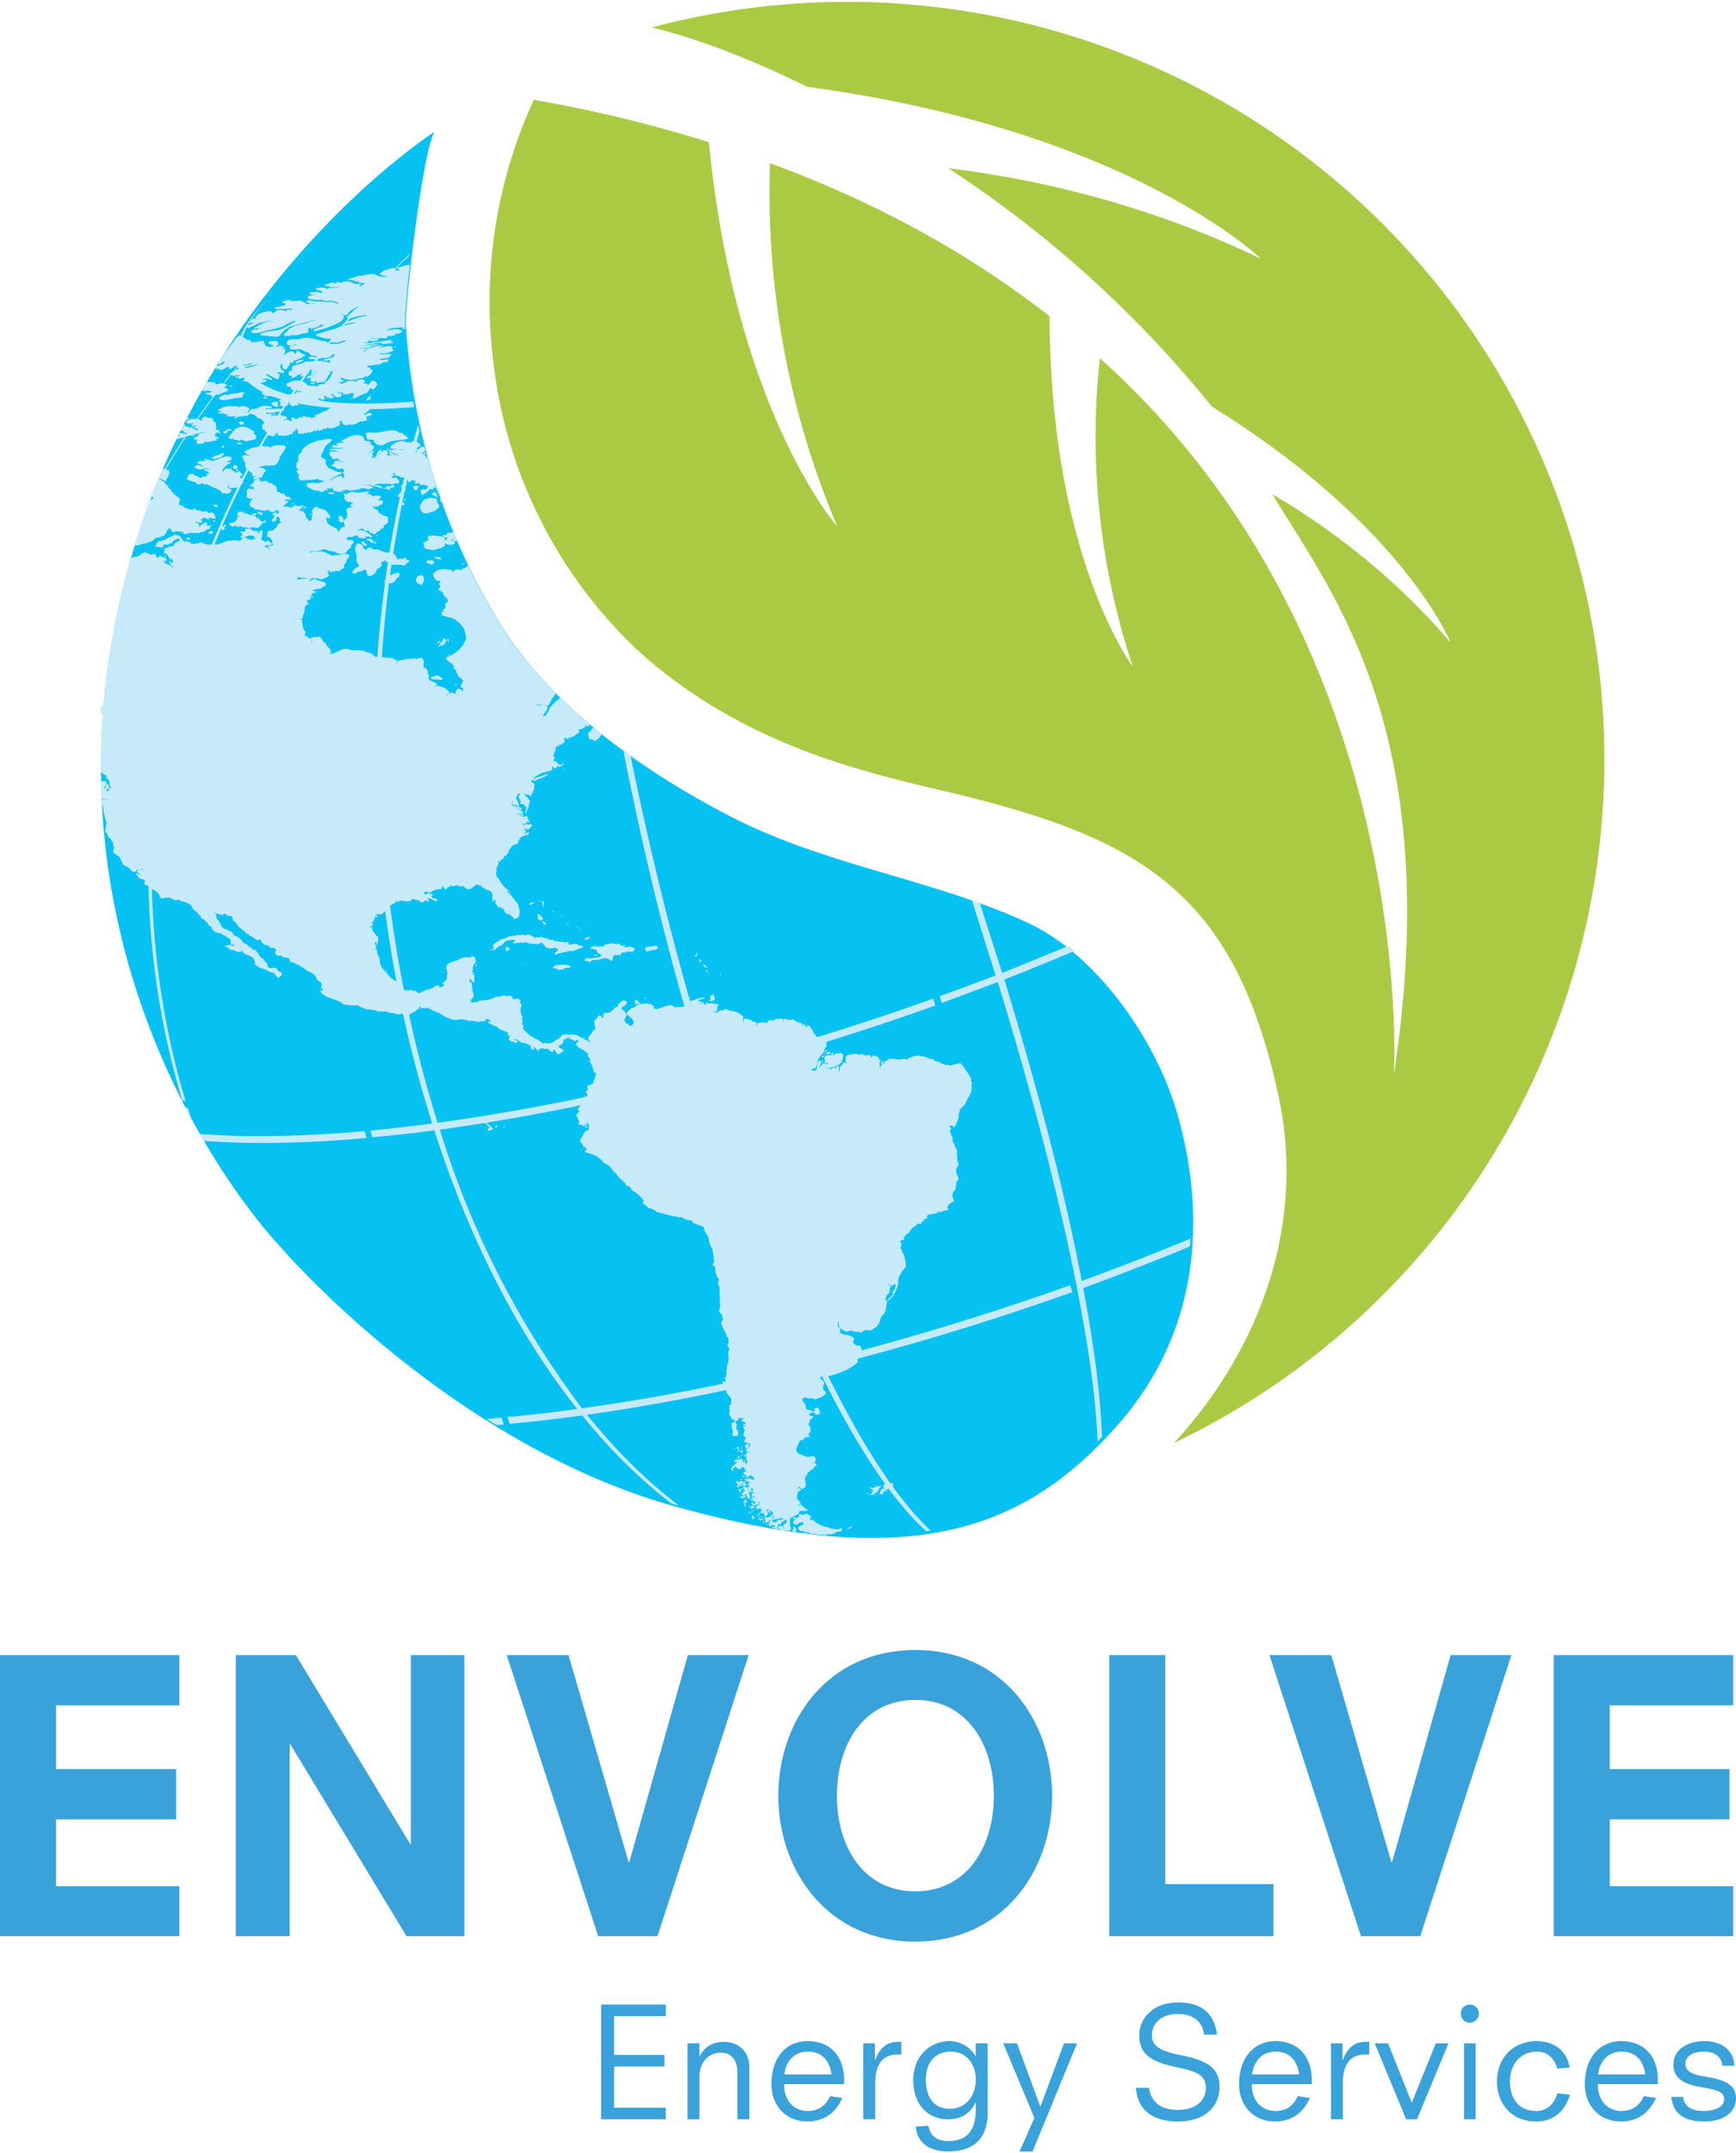 <svg xmlns="http://www.w3.org/2000/svg" xmlns:xlink="http://www.w3.org/1999/xlink" width="4800" height="5951" viewBox="1440 869.16 4800 5940.84">
 <defs>
  <style type="text/css">
   <![CDATA[
    .fil4 {fill:none}
    .fil3 {fill:#C7EAFB}
    .fil0 {fill:#ABCA44}
    .fil2 {fill:#06C2F3}
    .fil1 {fill:#3AA2DA}
   ]]>
  </style>
 </defs>
  <g id="envolve-energy-services-logo">
  <path id="leaf" d="M2916 1140c174 30 334 70 484 117 73 744 355 1062 355 1062a2367 2367 0 0 1-186-1004c313 115 567 262 773 423 2 667 230 968 230 968a2012 2012 0 0 1-91-852c885 792 813 1981 813 1981 144-949-173-1334-336-1605 137 80 324 212 493 410 0 0-132-326-660-652a3142 3142 0 0 0-729-659c223 27 536 92 864 250 0 0-364-355-1254-475-166-82-316-137-430-164a2094 2094 0 0 1 1444 3912c241-262 366-609 288-964-123-566-388-712-925-838-232-55-551-129-833-377a1294 1294 0 0 1-410-793c-26-191-20-457 110-740z" style="fill:#abca44"/>
  <path id="envolve" d="M1440 6215h496v-138h-341v-185h332v-139h-332v-176h341v-139h-496v777zm1124 0h160v-777h-148v522h-2l-316-522h-166v777h149v-530h2l321 530zm616-205h-2l-166-572h-171l253 777h164l252-777h-168l-162 572zm1008-183c0 139-73 264-217 264-145 0-217-125-217-264 0-140 72-265 217-265 144 0 217 125 217 265zm-596 0c0 208 137 403 379 403 241 0 378-195 378-403 0-209-137-403-378-403-242 0-379 194-379 403zm915 388h454v-144h-299v-633h-155v777zm782-205h-2l-166-572h-171l253 777h164l252-777h-168l-162 572zm447 205h496v-138h-341v-185h331v-139h-331v-176h341v-139h-496v777z" class="fil1"/>
  <path id="energy-services" d="M3102 6721h179v-32h-143v-114h139v-32h-139v-107h143v-32h-179v317zm377 0h33v-141c0-60-45-73-70-73-30 0-53 12-67 39h-1v-35h-33v210h33v-117c0-44 28-67 59-67 24 0 46 13 46 57v127zm256-64c-7 17-24 41-62 41-35 0-65-25-65-74h166v-10c0-71-41-109-101-109-62 0-100 48-100 119 0 59 40 103 99 103 48 0 79-25 97-65l-34-5zm-126-60c2-29 22-63 65-63 38 0 60 24 65 63h-130zm218 124h33v-100c0-50 19-79 62-79h10v-35h-11c-36 0-53 28-61 50h-1v-46h-32v210zm311-175h-1a84 84 0 0 0-71-41c-56 0-101 43-101 108 0 61 35 108 97 108 28 0 59-11 75-46h1v17c0 49-15 89-76 89-42 0-52-25-55-42l-35 2c3 44 38 69 89 69 79 0 110-43 110-109v-190h-33v35zm0 64c0 57-37 82-71 82-47 0-67-34-67-81 0-52 30-77 69-77 46 0 69 38 69 76zm121 200h36l123-299h-36l-65 174h-1l-64-174h-38l86 206-41 93zm546-323c-6-46-30-89-108-89-64 0-107 40-107 91 0 54 35 74 108 89 56 12 76 23 76 57 0 29-22 60-77 60-46 0-74-20-80-61h-36c3 58 43 93 115 93 82 0 116-47 116-95 0-55-36-75-116-90-58-12-71-31-71-53 0-30 22-59 72-59 51 0 70 31 72 57h36zm223 170c-7 17-23 41-61 41-36 0-66-25-66-74h166v-10c0-71-41-109-100-109-62 0-101 48-101 119 0 59 40 103 99 103 48 0 79-25 97-65l-34-5zm-126-60c3-29 22-63 65-63 38 0 60 24 65 63h-130zm218 124h33v-100c0-50 19-79 62-79h11v-35h-12c-36 0-53 28-61 50h-1v-46h-32v210zm208 0h30l87-210h-35l-66 163h-1l-65-163h-37l87 210zm160 0h32v-210h-32v210zm-9-292c0 14 11 25 25 25s25-11 25-25-11-25-25-25-25 11-25 25zm301 149c-9-51-47-73-93-73-57 0-108 41-108 112 0 58 38 110 108 110 57 0 83-38 94-74l-35-4c-7 24-23 49-59 49-51 0-72-39-72-81 0-51 32-83 74-83 40 0 52 31 57 47l34-3zm205 79c-7 17-24 41-62 41-35 0-65-25-65-74h166v-10c0-71-41-109-101-109-62 0-101 48-101 119 0 59 40 103 100 103 48 0 78-25 97-65l-34-5zm-126-60c2-29 22-63 65-63 38 0 60 24 65 63h-130zm376-24c0-41-34-68-81-68-52 0-87 25-87 65 0 41 34 55 76 62 53 9 64 16 64 33 1 21-24 33-57 33-42 0-55-21-56-39h-33c4 35 23 68 90 68 65 0 89-33 89-64 0-38-31-51-85-60-39-6-55-16-55-36s21-33 51-33c37 0 50 20 51 39h33z" class="fil1"/>
  <path id="glode" d="M2642 1228s-759 485-901 1462c-143 976 469 1614 469 1614s468 552 1106 726c639 175 955 69 1218-232 240-275 234-606 160-860-58-199-220-435-413-524-257-119-554-157-816-291-167-85-485-273-646-541a1782 1782 0 0 1-257-824c1-86 49-488 80-530z" style="fill:#06c2f3"/>
  <path id="long-lat" d="m1951 3924 19 35-11-33-8-2zm298-1966c93-142 201-272 323-388l1-4a2195 2195 0 0 0-330 390c-143-37-182-121-86-239l26-29-16 17c-40 42-90 110-71 171-98 117-183 244-252 379l-8 21c71-141 159-275 261-398 15 41 59 74 136 94a2381 2381 0 0 0-353 916c-71-18-124-43-160-74l-2 20c37 30 90 55 159 73-50 329-32 670 67 998l9 2c-98-327-117-669-67-998 179 46 406 38 589 22 1 349 54 704 160 1038-59 8-116 14-171 20l6 18c55-5 112-11 171-19 88 273 216 544 395 770-66 9-131 17-193 22l6 19c65-6 132-14 201-23 77 95 160 177 246 243l14 4 6 1c-88-67-173-151-253-250 168-24 345-57 527-100l-6-18c-185 43-365 77-535 100a2498 2498 0 0 1-393-770c176-24 363-59 555-104l-6-18c-192 44-379 79-555 103a3547 3547 0 0 1-161-1038c172-16 360-46 555-88l-17-15c-189 40-372 69-538 84-1-302 38-594 111-854l-4-17c-78 265-120 563-121 873-184 16-406 23-586-22 52-328 172-643 349-917 108 27 238 25 347 16l-3-15c-106 8-230 10-333-16zm536 2828 27 16 21-1-6-19-42 4zm1228 308c-120-113-223-304-295-451 228-57 460-127 687-208l-6-19c-228 81-461 152-689 209a5935 5935 0 0 1-302-791c205-54 414-118 618-191l-6-19c-204 73-412 137-618 191-87-285-160-573-219-865l-20-15c58 297 132 596 221 885l-161 40 6 18c54-12 107-26 161-40 97 312 201 580 304 791l-92 22 6 19 95-23c72 147 176 337 298 449l12-2zM1992 3998l11 19c132 10 284 7 451-8l-6-19c-169 15-323 18-456 8zm2495 837c-5-136-27-277-52-411 100-37 198-75 295-115l2-22c-99 41-199 80-301 117-54-281-131-559-214-833 65-25 130-52 194-79l-16-14-184 75-62-194-22-8 66 209c-51 19-103 39-155 57l6 19 155-58c84 276 162 558 218 841 27 140 52 287 58 429l12-13z" class="fil3"/>
  <path id="map" d="m2041 1871 11-3 4-4 4-1 1 4-9 5-14 4-3 6 5 2 4-2 3 4 6 1 17-9h4l-2 5 5 1 5-3 4-3 2-5 1 4 5-1v-4l5 1 9-4 5-1-4 3 6 2 10-2 5-2 5-1 4-2c-7 9-22 7-32 11l6 2h5l5-1 9-3h5l5-2 14-3c-20 10-43 12-65 16l-3 5-4 2-6 2-4 2 5 3 6 3 10-2 10 1-4 2h-11l3 4 5-1 3 4 10-3h10l19-2-10 3-9 2-9 3 3 4h5l6 2 5-2 2 4c14-3 32 4 44-5l-3-4-5 1-5-1 14-3 15 5-1-4-4-3-9-5-3-4 1-2 11 6 17 9h4l3-5 1-9-6-3 4-3 6 3h5l4-3-2-4-5-1-4-8-1-4 7-8-1 5 1 8 4 4 5 2 4-3 2-5 4-4 2-5-1-4 5 3 4-2 2-4 19-8 13-7-1-1-2-3-5-1-10-7-5-1-4 9-6-7-5-1-6 1-3 2-5 2-4 4-4 1 5-9-1-4 1-5-5 1-4 3 3-5 4-2-10-5-9 3-6-1 5-3 4-2-4-8-5-2-15 1-4 3 1 4 5 3 6 1 3 3h-5l-4 2h-5l-11-4v-4l-4-4 1-4-6-1-14 3-15 1-1-4-5-3-5 1-5-4-11-6-6-2-2-2a2189 2189 0 0 0-46 61l2 1h-3l-12 19zm-61 194-9 3-4 3 4-2h5l4-4zm-41-11 3 1 8-2-4 4 6 3 6 1 4-1-9 4-5-2-6-1h-6l-2 4 4 4-5-1-1 1-4 9h2l5-2 5-1h1l12-4 5-1 4-2h5l5-2 18-5 20-4-4 2-14 3-4 4-1 1v1l-4 1h5v1l-5 1-4 2-5 1 5 2-4 2 10 2h6l-9 2 3 8 5 1a610 610 0 0 1 14-2l3-5 6 2 13-2 9-2 5-1-1-4-3-4 5 3h5l-3-4-5-1-5-2 4-2-4-3 9-5 4 3 6 1-5-4-2-7h-9l2-5-1-9v-4l-2-4-6-3v-4l-2-4h-15l4-2h-4l-6-2h-5l5 1-4 3h-5l2 4-2 5-4-4-10-2h-15l-9 4-4 4 2 4 6 1 9-1 5 1 1 2-6-1-4 2 6 3 5-1 5 1h5l-5 1h-5l-4 2 5 3h1v1l6 2 4-2-4 4-4 2-1-2-11-5-5 1-3-4-6-1h-5v-5l-4-1-9 17zm111 64-9 5h-5l-8 5-5 1 6 3 5-1-4 2h4l4-2 5-1 9-3 7-7v-3h-4l-5 1zm10-19v-4h-2l-4 3-2 4 5-1 3-2zm8-45 5 1 4-1 5-3-4-1h-10l-3 4-9 4 3 3 6 1 4-4-1-4zm24 109 2 4 5-3-2-3-1-1-4 3zm5-10-6-4-5 2-2 5 4 4h5l3-3 1-4zm-125-136v1l9-1h-9zm-92 168 7 4 6 2 2 2 5 1v-5l2-4 4-5 2-9v-4l-2-4c-6 0-10-3-15-4l-11 26zm74-159 7-4 4-3h-8l-3 7zm-128 368v-1l-4 4 4-3zm216-130-1-4-6-1-1-1-4 2 2 4 5 1 5-1zm19 61 1-4-5-3h-2l-5 2 3 8 5 1 3-4zm83-41h-10l5 3 6 2 4-3-2-4-3 2zm-35-111-4-3-3-4-8 3-4 4v-4l-4-4-6-1 2-4-11-1h-5l-4 2-4 3-1 5-3-5 7-9 7-7 9-4 1-4-9 2 1-5h6l4-3v-5l-5-3-11-1-8 3-5 2-9 3-4 2-5 1-4 3-6-3-10-2-6-2-4 2 5 2 1 2c-20 0-5-3-23 3v4l5 1 5 2 3 4 5 2h-5l-6-4h-10l-4 3-2 4 5 1 11 4 4-1 9-3h4l6 2h5l-5 2-10-3-2 5 5 1 6 3 3 4-4 3-5-4 2 4 2 4-4 2h-7l-4 3-4 1-6-3-4-3-6-1-4-4h-2l-3-1-5 2-4 2v5l-3 4 2 4 11 4 8 2h2l3 4v1l5 2 5-1 4-2h4l5 4 4-2 6 2 11 6 10 4 12 6 6 8 5-1 5 1h5l4-1 4-4 3-5-6-3-5-3-1-4 4-3-1 4 2 4h5l10-1h5l4-3 8-7 5-1 2-4-5 1 4-4h-6l4-4-2-4-6-3 8-6-1-4zm56 114 1-4-4-3-6-2-4 3v4h4l1-4 3 4v4l5-2zm-13 12-5-8-11-3-5-1-12-5-4 2v-4l-10-2h-5l-3 4-1 5 3 3 5 3h-5l-5-3 3 8-4 3-2 5-8 3h-5l-4 3 2 4 6 3h5l4-4 2 4 10 1v-4l4 4 5 1h5l5 1 6 2 4-1 4-2 5 1 10 1 4-1 3-4 5-3 1-5 9-2 3-5h-5l-4 3-5-1-3-3-2-4-4-4-1 5zm-340 73 2-1 5 1 5-2h4l4-3h5l10-2 4-3 4-1 5-1 11-10 10-1 13-5 3-5 4-3-1-4 4-3 2-5 5 1 4 4-1 4 5 2c16-7 17 2 29-2l-3 4 5 3 10-1 4-3 5 1h15l5 1 4-3h5l8-3 4-4 9-2 3-5-1-4-5-1h-1l-3 2v-5l2-3v-1h-1l-4-1-5 1-3 3-4 2-4 4-2 4v-4l-2-8-10-1 4-3 10 3 5-1 1-5-5-3 5-2 4-3h4l2 1 3 2 5 1 3-5 6 3h9l1-5-4-7-3-4h-9l-5 1-2-4-5-1-4 1h-5l-6-3-10-1-4-4-6-2 2 4 5 1-4 1-6-2-5 1-5-3-5-1-10-7-5-1-6-3 2-4-1-4 4-2-4-8-4-3-5-4-5-3-2-4-5-4-1-4-8-7-1-4-8-7-1-4-11-6-6-1-19 47 3 2 3 3-4 2-4 3h-1l-2 4c-15 40-29 80-42 122zm253-54-2-4-5 1 2 4h5v-1zm-222 67-4 3 4-2v-1zm240-310 3 3 5 2h5l6 3 4-4 16 5 9-3 14-2 3-5v-4l-2-4-5-3 2-4-2-4-6-2-4-4-12-5-5-1-10 1-9 3-8 5 2 3-10 2 5 1-11 12-1 4 5 2 3 3 3-4zm-261 299-5 2 5-2zm72 29 5 1v-4h-1l-4 3zm133-87h-4l2 4 2-4zm-74 35 4 3 5 2 4-1v-4l-5-1-8 1zm80-44 2-4-2-1-5 2 5 3zm-62 55v4l1-4h-1zm50-29-2 1-4 4 5 1h6l3-3-1-4-5-1-2 2zm197-213 10-14 2-5v-4l-5-2-5-1-20 1-9 3-3 3-6-3-5-1-4 1-5-1h-10l-5 1-4 2-10 1-13 6-4 2-5 2-1 4 10 6 6 1-4 1-11-1-5 1-3 4 4 4v4l5 8v8l3 9 3 3 5 2 3 3 5 4 1 8a1457 1457 0 0 0 11 1l-9 3 1 5 5-1 13-4h5l6-14 4-3 1-4-10-7-10 1 5-3 13-3 25-1 4-1 4-4 3-5 5-10-3-3 5-2 2-5zm61-262-9 1-5 1-8 5 1 4 19-7 2-4zm27 69 2-1 3-3-4-1h-7l-4 3 5-1 5 3zm-83-31v9l1-9h-1zm-94-125 4-3 28-13h5l5-2 9-1h16l-10 1h-6l-14 4-4 3-5 2-4 3-13 6 15 1 4-1 5-1-14 5-5-1-5 1-3 2-4 4 5 3 5 1 13-1a3175 3175 0 0 1 23-7l24-5 20-6 9-6 18-8 4-1 5 1-4 2-9 4-12 8-14 7-14 4c-16 1-33 3-47 11l3 3 15 1 11 2 5-1 10 2 5-1 5-2 3-5 8-7 3-4 13-8 4-2 13-3 36-10a22169 22169 0 0 1 23-6l-10 4-9 2-9 4-10 2-14 4-5 1h-1l-13 6-5 2-7 9-4 3-4 4v4l15 1 5-3 4-2-4 3 20-1 1-1 4-1 9-2 10-2 4-3-1-9 4-2 5-1-4 5 5-1 14-5c6-2 8-4 13-7l6 1-4 3-5 3-10 3-9 4 1 5 9-2 24-7 18-7 13-6 13-7 3-5 4-3-3-3 4-4-5-1-6-2a419 419 0 0 1 15 2l5-2v-4l4-3 7-6 18-9 6-1-9 5-8 4-4 5-12 11-4 3v4l2 4 19-6 9-2 10-1 10-2 6 1-26 6-10 3-14 6-18 8-4 3 30-6h10l-2 1-24 5-20 5-4 3-5 2-9 2-19 6-5 1-14 5-5 1-3 4 5 3 22 6h10l6 1-4 4 1 4 5 2 5-1 10 1 18-6h5l-4 3-12 4-4 2h-16l-5 2a616 616 0 0 1-16-9c-27-1-43-16-71-6-13 3-19-3-31 3l-4 3-1 5 1 4 6 3 19-2 6 2-5-1-5 1h-10l-5 3 3 8h15l5-1h5l5 1 6 3 5 3 5 1 6 3 2 4 4 3h6l11 3h5l-5 2h-5l-6-2h-10l-4 3 2 3c14 3 27-1 40-3h10l9-3 4-5 4-2 5-1-4 5-1 4-5 1-9 3-10 1-4 4 11 1 4-2 5 1-4 3 5 4-6-1-6-2-10-1-5-2-5 1-5-1-20 2h-10l-5 1-8 4-24 7-3 3-2 5 3 4-5 1-4 3-3 5 2 4 4 3h5l-4 5h5l10-3 4-5h5l4-3 4-3-2 4-4 4 4 3 14-5 4-3 4-10 1-4 3-5-1 4 1 4 5 1-5 2 2 4 9-2 6 2-10-1-8 4 2 4 5-1 4-2h5l-4 1-4 2-7 1h-3l-9 6 2 3 9-2 14-3-11 3-2 1-4 4 5-1-4 4 6 3 3 1h2l9-6-4 4 1 4 9-1 11-1 4-2 4-4 7-14 5-3-2-4 4-3h4c-4 13-10 26-24 32l6 3h-10l-14 3 3 4-6-1-5-1h-1l-9 1-5-2-4 1-3-4-3-3-6-4-5-2-5-1h-10l-10 1-17 7v5l2 3 10 2v4l4 4h6l4-2 4-1h5l-4 1-5 3 6 3 10-1-4 3-6-1-4 1-4 4h-5l-9 2h-5l-9 7-4 2-12 8 4 8-3 5 11 4 5-1 4-1 3-5 2 3 1-4-6-7 4-3v4l7 8-1 4h10l4-2 5 1 5-2-5-3 1-4 5 3 6 2h5l4-1v-5l4-4-6-3 11 4-4 2 5 4a7349 7349 0 0 0 39-4l5-2-11-1-5-2-1-4 5 1 5 3 10-3-5-8h5l3 4 11 3 9-2-2-4-4-3-2-4 5 2 5 4 2 3 5 1 10-1 3-5-1-4-5-1-5-2-2-4 5 3 5 2 9-3-4 3 2 4h10l9-3h5l6 1-4 10 3 4c8-4 29-15 37-16l2-4 4-4 2-5h5l1 4 9-5 1-4 4-4-1-4-2-4-5-3-5-1-4 2-3 5-4 4h-4l-1-4-10 2 6-9a504 504 0 0 0-10-4l-10 2-10 7 2-5-20 1-17 8-5-3-5-1 15-3 3-3h-4l-6-2 1-4-6-4 17 7 11 2h5l14-1 6-3 10-1 5-1 4-4 5 1 4-2 4-4 4-3 1-4 3-4-6-3v-4l-11-4 4-3 5 1 19-4 5 1 4-2 5-2 4-3h10l4-4-1-4-19 2-6-2 14-3 9-1 5-1 3-5 4-4-10-1-10 1h-16l5-2h10l10-2 10-3 8-5-5-1v-8l-11-1h-5l-23 6 9-4 4-3-5-1-10 1-10 2-19 6-11 12 2-5 4-4 3-5-16 1-9 2 10-3 10-1 10 1 9-5 9-2 10-2 4-2-14 1-5 1-10 1-19 2 9-2 11-2h4l15-4 10-1 5 3 5 1 23-3 4-1-3-3-6-2 4-4-29 6h-5l-10 1-18 4-6-1h-5l-5-1h6l5-1 4-1-2-4 11 2 14-2 4-2-5-4-15 2h-5l10-2 10-1 6 2 4-2 10 1h5l5-1-2-4 5-2 5 1 10-2 4-2-1-4 5 2 10-3 4-3-2-3-6-3-5-1h-10l-15 3-5-1 9-3 5-2 4-1h11l15-2v4l6 2 1-1a430 430 0 0 1 0-24l-2-1h2c1-30 6-87 13-151l-3-1-10 2-15 4-8 5 5 2a1381 1381 0 0 0 6 2l-10 1-6-2v-5h-6l-5 1-20 6-12 9 11 5 16 1-5 1-10 1-15-2-6-3-5-2-6-1-10 1-12 3-17 2-4 1-4 2-16 4-5 4h11l5 1 6 3 11-1-5 4 21 2-4 2-8 6-4 3 1-5 4-4h-16l-17-7h-16l-4 3-5 1-6-3-4 2-4 3-5-3h-5l-15 5-5 2 6 3 10-1-5 1 6 3h11l10-1 5-1-4 2-15 2h-11l-4 3-6-3-6-1h-10l-11 2 2 4 6 1 11 4-4 4-11-3-16 1-5 1 1 4 10 2 5-1h5l-6 1-6 1-10 1-2 2-2 3 2 4 20 3h16l11 3 15-1 16 4 6 3-4 1-17-5-10 1-5-1h-5l-26-1-15-3h-5l-4 4 5 2 6 3 10-2 6 2-5-1-21 3-1-4-5-1-5-3-6-2h-9l-6 1h-16l5-1v-2l-8 1h-2l-11 3-3 3 5 2 6 3-8 4-6 1-4 2-10 1-5 3 6 2a7906 7906 0 0 0 19 0l20-1 1-1 5 2 1 3-3-3h-3l1 3 1 1h-1l-5-2-4-1-5 5 6 2-12-4-5-1h-11l-5 1-3 4-5 2 6 2-10-1-1-4-5-1-15 2-9 3-9 4-4 5-5 2 6 1-4 4-6-1-10 11 4 2 4-1h6c-9 3-19 7-26 13h5l6 2zm71 175a1117 1117 0 0 0-19-5l-5 1h-5l-4 2-3 5 2 4 4 3 5 2 16 1 5-1 4-3 1-5-1-4zm-116-14-7-2-3 1 5 3 5-2zm-22 22-9 4-4 2-4 4 3 4a460 460 0 0 0 10 2l15-2 5-1 13-3h6l14-2v-4l2-5 4-4-11-1-5 2-19 2-14 4-6-2zm145 21-6-1-9 3-2 4 11 7 5 1 1-2h5l-5-3 3-5-3-4zm-112 52 3-4v-1l-3 5zm11 11 10-2a641 641 0 0 1-6-7l-1-1-9 3 2 4 4 3zm124 29 5 1 9-4h4l2-5-1-4 5 3 5-9 3 3 2 4-1 5 6 3 4-2 6 1 4-3 5 2 3-4 6 2 4-2h5l-2-4 10 2 3-5 3 4 5-1 9-3-2-4 6 3h4l2-4-1-4 1 2 1 2 6 2 10-1 5-2 4-2 5-1 4-2 2-9-5-1 4-2h5l3 8 6 3h5l4-2 10 1 10-2 8-5 4-2 10-1 10-2-1-4v-5l-5-2h8l13-5-4-3-6-2-4 2-5 4-6-2 9-5 3-4 5-2-2-4 1-4-6-2-11 2 4-4-6-2h-9l-15 3 2-5-10-1-10 2-10 1-9 3-4 3-10 2c-24-5-12 7-35 10l-9 6h-4l-4 2-5 2 5 3h5l-10 1-8 4-4-3h-10l-6-3h-5v5l-5-2-5 1-8 5-4-3-6-2-4 1 2 8-4 1-5-3-6-2-4 3h-5l9-4 2-5-6-3-5-1-4 2-1-4-5-3-1 1-4 3-5 1h-9l-4 4v-5l-5 1 14-3 5-1-5-2-5 3-5-3h-6l-4 2-4-4h20a363 363 0 0 1 9-2l11-2 9-2 2-4c-18-3-36 0-54 0l4-2 15-1 1-4c-18-3-26-5-43 6h-4l-10 1a785 785 0 0 0-8 9l-4 2 6-9v-5l-5-3-12-3h-4l-5 3-5-1-5-2-5 1h-10l-5-1-10 2-4 1-5 1-3 4h-5l-4 3 6 3 5 1-3 3-6-2v5l10-1 10 3h6l3-2-3 4h-5l5 4h10l14-1-4 3-4 1 5 2 4-2 5-3h5l20-2 3-4 5-2 11 4 6 4 1 4 11 3 4 4 5 8-4 2-3 5 2 4-1 4 4 4 5-1-1 5 5 3 2 4 4 4h5l6 3 3-4 6 2-4-3a565 565 0 0 1 7-7l1 8 10 1 10 1 2-2zm-125 25 4-1-4-4h-7l-3 4 5 1h5zm181 176v-5l-4 2-1 4 5-1zm121-301 4-3-4 1v2zm-171 120-3 4h4l-1-4zm62 195-1 2 1 3 4-1-4-4zm232-459 1 3 4-3h-5zm-74 141-3 4 1 4 4-3 9-2-5-2 3-4a350 350 0 0 1-1-4l-8 7zm-282 1 5-1-3-4h-5l-2 5h5zm396 111-5-4-2-3-5-2-3-4-5-3-4 1-6-4-5-2c-24-6-42 8-65 4l-4 1-5-1-10 2 4 17 5 1h11l3 3 1 4 4 4 2 2 5 1 6 2h5l8-4c20-13 43-8 65-15zm-72 34-2-4h-1l3 4zm13-2 5-3-6-1h-1l2 4zm-659 271h-1l-3 4 4-4zm766-262-1 2 3 4-2-6zm2 6-1 5-3 4 1-5v-4l-6-2 4-2 3-4v-1l-4 1-8 6 3-4-5-1 9-3 3-3-3-12-5 1-4-1-3 5-8 4v5l-3 5-4 1 4-3 2-5v-5l4-4c-16 0-13 7-21 13l4-5 2-5 9-3 9-2 4-4-3-4-4-4-5-2-11-1-4 1v5l-4-4h-10l-6-3h-5l-14 3-4 3-4 1-8 6-3 5 5 3 10 1 10 2 10-1 5 1h-8l-4 1-11-2h-10v4l-4-3h-5l-2 5 11 2 3 3 6 1 5 3 5 1-4 1-5-3h-5l5 4 5 1-5-1-5-3-4-4-5-2-5-1v4l5 3 5 2-10-1-5 1 1-9-1-4-10-3-3 5-3 3 1-4-4-4-6 3-2 5 4 2 6 1-5 1-6-4-2 5 1 4-4 3-4 2-4 5 2-5-5-1 4-3 5 1-6-3-1-4 3-5 2-4h-5l-4 3-7 9 6-10 3-3 5-3 3-9-5-1-5-4v-4l-2-4-5-1-10-1c-2-21-26-16-40-12l-4 2-4 3-4 1-9 4-4 3 5 2 3 4-6-2-10 1-4 2-1 4 5 2h-5l-7-3-3 2-3 5 5 1 10 1h20l-10 2h-24l-5 1-1 4 9-1 3 1 8 2 15 2h-5l-5-1h-11a641 641 0 0 1-13 0l-2 4 1 8 6 3v4l5 2 6-1 2-1h1l6 1 5-1-5 1-4 3 6 2 11 5 4 3-5-3-11-3-6-2-4 1-5 1 1 4-4 4-4 3-4 1 10 2 5 3 4 4h9l5-2 7 7-5 3v4l4 3-2 5 3 3-4 4-1-4h-1l-3-2 1-3-4 2h-5a328 328 0 0 1-10 4l-8 5-4 2h-5l9-4 8-6 4-1 8-5 5-1 1-1 3-1-4-3-1-1-4 1-5-1-5-2-18-8-7-7-3-8 2-5-2-4-11-6-1-3v-5l4-4 5-14 3-5 7-7 8-6 1-2 3-3-4-1-2-1h-4l-20 3-14 3-13 5-9 4-12 9-7 8 1 4-4 4-4 2-3 9 2 8-4 2 2 4-5 2 1 4-1 5 1 4 4 4 5-1-9 5 3 8 5 3-3 5 2 7 4 4h5l38-3 4-2 4 3 10 3h5l-3 3-10 2-4 1-5 1-6-2h-4l-15 2h-5l6 3-4 3 3 4 5 2 10 6 5 2h10l5 1-4 1 10 2 8-5h10l-6-3 4-3 5 2 5-1 4-4-1 5 1 4 5 2 14 3 13-2-5-1h-5l-5 1 4-2 15-2h1l3-1 5 3 6-1 19-2 7-3 5-1 16 3 9-3h5l-3-4-7-3-16-2-5-2 10 2h10l10 3 10 2 11 4h5l-4-4-5-2-4-2-4 1-6-2c8-4 20-3 29-3l6-1 4 2 5-1 5 2 5-2 14-2 1-5-6-8-5-3-5 2-5-1-1-4 5 1 1-5-2-4h5l6 2-5-1-2 6 5-1 5 2h5l2 3 6 1 8-3 4 4 5 12 4-1 4-5 4-2-4 3h10l2 4-4 1 2 4h5l8-6-4 4 3 4 5 1h5l11 2 3 4-7 7h-10l-4 2v4l2 4v5l5-1 16-11v-4h5l5 2a639 639 0 0 1 6-8h5l-27-87zm27 87-4 2 5 3-4 4h5l1 2-3-11zm36 99-1 1h1v-1zm10 24-2 2-4 2-5-1-7 2v4l-5 1h-4l-4 2 5 2 5 3 5-2-1 5-4 3 1 2-5-3 4-3-4-3-4-1-6-2h-5l-5-1-15-1-5 1h-1l-4 2-1 4 4 4a3023 3023 0 0 1-16 10l3 4-2 5 6 6 5 3 5-1 5 2h5l5-1h4l4-2 5-2h5l4-3 4-2 4-3-4-4h4l11 3 5-1h5l4-2 1-5-11-5 4-4v4l5 3 5-1 2-1-10-25zm-329-105 1-1-4-3-4 1h-5l-5 1 3 4 2-1h7l5-1zm1363 1536-4 3 2 4 2-3v-4zm-1 14 5-1 2 1 2-2 1-3-1-3-11 4 2 4zm-18-41 3 4 2-3-5-1zM2649 2498h-4l-4 3 4-1 4-2zm10 66 1 2 5 1-6-3zm-23-140 4-3 1-4-5-4h-13l-4 2 1 4 11 5h5zm-4-31-4 4 4-3v-1zm-74-170 4-5-2-4-4 1-4 2-4 9-4 2-3 5-1 4h5l8-5 5-9zm-1 23 2 4 2-8-4 4zm8-43-5-3-9 6-3 4 5 2 12-9zm114 435 2-4-1-4h-3v5l2 3zm-121-384h-5l-2 2 2 4 5-1v-5zm-102-37h4l-5-1 1 1zm-22 6v-1l-4 3 4-2zm-53 84 5 1 4-3v-5l-4-8-5-3-4 2-1 4 2 4-1 4 4 4zm269-80 2-1v-1l-4-2 2 4zm6 17 1 5 4 3-2-8h-3zm-5-8-3-4-1-4-3-3h-5l-4 3 1 4 11 5 4-1zm-59-29h-5l-5 2 1 4 2 4 5 1 5-1-1-4 4-3-2-4-4 1zm34 33-4 3h-5l-8 5a630 630 0 0 0-7 13l-1 5v4l3 4 2 4h1l3 4 5 1h5l13-4 5-1 8-5 4-3 4-4v-5l-6-11 1-5-3-3-15-2h-5zm25 502 5 1 9-1-3-4-10-7h-5l-14 4-2 5 5 1 15 1zm-2-339h-5l-4 1 4 3 10 3h6l-1-3-4-3-6-1zm26 230-10-6-1 9-3 5 1-9-1 4-3 5-5 8v1l5-1 2-5 1 4h5l2-4 1-5 2 4-1 4 2-4v-5l-1-4 2 4-1 9 1-9 2-5zm-4 47 13-6-1-1-8 4-4 3zm46-259v2h5l4-2h-9zm-230-78h-4l-5-1 5 3 4-2zm33-125-2-6h5l5-1 3-3-2-4-5 1-7 4-6-2-4 2 2 4-6-1-4 2 10 1 6 2 5 1zm132 406-3-5-1 1 4 4zm3 15 3-5-8 4-1 5 2-1 4-3zm-55-161 6 3c8-10 11-36-12-24l-4 8v4l5 8 5 1zm-133-123-4-1-10-1 2 4 5 1 3 3 5 4 4-3 2 4h4l4-4-4 1-6-2v-4l-5-2zm106 60-5-4-4 1-1-5-5-2-4 4-10-1a475 475 0 0 0-8 5l3-5-5-7-1-4-12-5-5-2-4 2-6-1-7-3-5-1-4-3-6-2-5 1-9-1-3-4-11-1-1 5-4 2-3-3-5-3 2-4-4-4-11-5-4 3-3 5-1 8 1 9 2 4v4l2 4-2 9 4 11 4 4-3 5-8 4-4 4-3 5 1 5h5l5-1 3-4 10-1 4-3 5-1 1-2 4 4 1 8 2 4 3 3c14-1 21-9 24-20l5-1 3-4 4-3 1-4-2-4 3-4 5-1 4-3 1 4 6 2h10l1 8 4-1 5-1 5 1h10l10 2 11-10 4-2zm-35 32-13 4-4 3-5 1-5-1-3 5v4l-6 8 8 7 4-1 5-2 5 1 8-6 6-9 4-2 3-4-2-8h-5zm-90-76 4 3 3-4-7-7-4-3h-1l-4 2 1 4 3 3 5 2zm34-13-5 2 5-1v-1zm1260 1415-4 3v2h5l3-4-4-1zM1905 2416v4l1-4h-1zm1313 1205 6 3h5l-6-2-5-1zm-24-124-5 1h5v-1zm29-10 5 7c12-4 16-4 27-6l2-2 3-4-4-4h-4l-27 4-2 5zm171 50-2-4-5-3h-4l6 7 5 1v-1zm-59-50-6-1 6 2v-1zm3 138 5 1 5-3-2-4-3 5-5 1zm-495-133 4-2 3-3-3-4-6-2-4 2 2 4-1 4 5 1zm97-124 4 4-1-7 2-5-2-4-6-1-6-3h-9l10 1 5 3 3 4 2 4-2 4zm256 120-3-4-11-4-5 1-4 1-11-2 6-2 4-3-13 3-8-7-2 2h-5l-5-1h-5l-5-1-5 1-4 2h-5l-4 2-1 3-11 1-15-1-8 1-3 4 3 3h4l10 2v4l1 2 4 4 6 3 3 4-4 1-4 3-22 2-6 1-4-1h-4l-3 4v4h5l5 1 5 3 1-3 4-3 4-1h12l13-4 5-1h4a394 394 0 0 1 9 3l4 4h4l4-9-1-4 2-1 5-2 5 1 9-1 3-5 2-2h9l4-2h8l5 1 4-3h1l4-4zm-237-29-1-3-4 2 5 1zm-8-43-6-3-2-4-3 4 3 4 6 3 2-4zm445 132-2-4-2 5 4 4v-5zm-363-58 4-3 13-4 2-5h-5l-5-1-5-2-1-2h-11l-5 1-4 1h-4v-4l1-1-3-3-9 2-5-2h-6l-10-2-2-1-4 2-4-3 4 1-5-3-9 1-5-2-5-3-13-3-4 1-6-1-5 1h-5l-12-8h-5l-9 2-6-2h-3l-5 2-6-2-6 3h-5l-15 3-4 2-9 4h-2l-5 1-3 3-8 4-8 6-3 4v5l4 3-5 1-8 5h4l4-3 5 2 4-3 7-7 6-2 7-5 3-4 6-5 14-2 5-1 5 1 1 1-7 7 6 1 9-2 5 2v-4l5 3 12-2v-2l1 2 4 3h5l3 2v-1l21 1 6-3h4l4 4 6 8 11 4 4-1 7-1 5-1 3 3 4 1v2l-1 2-5 4-3 4 1 4 9-4 5-1a3147 3147 0 0 0 28-6h9l4-1v-3h2l-1 1 2 1zm-141 41 4-3-5 2 1 1zm-641-1277-5 2 6 2-1-4zm235 14v-1l-5 1h5zm-207 5 2-4h-5l3 4zm423 480-2 1-2 5 4-1v-5zm-808-355 1-4-4 1 3 3zm818 255 8-8-4 4-4 4zm219 738-5-1 2 8-1 4 1 4h4l4 3 4-3 1-5a1584 1584 0 0 0-10-10zm-1023-983 2 3 4-1-6-2zm-18-10 3 3-2-3h-1zm1524 1231 3-5-3-8-2-3-5 1-4 5 2 4v4l-7 5 16-3zm-35-109-2-4h-5l5 8 2-4zm-13-18h-1l-4 2 2 4 4-2-1-4zm0 0 1 1 4-3-5-2v4zm67 57 1-3h-5l4 3zm-418-20 3-4-2-2-5-1-5-1-4-1a628 628 0 0 0-21 1h-2l-4 3h-3l-4 5 1 1h4l6 1 5 4 9-2 2 1 10-6h3l-1 1h8zm706 241 2-1-5-3 2 4h1zm-20 20-1 4 1 4-3 5v4l3-1 4-4 3-5 2-4v-5l-1-4-4 1-4 5zm-946-267 2 1 2-5h-3l-1 4zm965 235 1 8 2-5-3-3zm-814-410-1 5h-4l5 2 2-1 8-4 4-3-9 2-5-1zm807 445 2-5 1-5-4 5 1 5zm7-22-4 1-5 2 4 3 5-6zm-804-625 2-1v-8l-3-4 3 4v4l-2 5zm79 242 1 3v-4l-8-6 7 7zm23 27-5-3-3-4-7-7 9 11 6 3zm-79 26v-2l-5 2h5zm101-17 4-5-5-3 4 3-5 7-1 1-1 1 2-2 2-2zm-241 177-4 1-4 4 8-5zm188-196 5 1-6-2 1 1zm-82-249-4 4-1 4 2-4 3-4zm52 214 5-1 4 1 5 3 4 3 1 4-1-4-2-4-6-2-5-1-5 1zm81 47-1-2-5 1 6 1zm-37-441-4 3 4-1v-2zm-31-1v4-4zm121 518-5-1-4 2 5 1h6l-2-2zm-147-497-4 2-5 1-8 3-5 1-4 4-4 2 1 4 4-1 9-4 5-2 9-4 4-1 11-8h-4l-8 5 3-5-4 3zm117 449-4 3 1 4 9-3 4-3-1-4-4 3h-5zm27 21h-3l-4 1h5l2-1zm-23-48 5 1-1-2-4 1zm-187-31-2 5-3 4 3-4 2-5zm610 1465 3 4 1-4h-4zm1 11-3 4 5 2 4-3-5-4-1 1zm-8-53 4 1v-1h-4zm0-11-5-2v-2l2-5-3-3-2-4h-2l-4 3h-5l1 4v12l3 4v4l-1 9 2 4h10l4-4v-5l2-1-4-3 1-4-5-2 1-4v-3l5 3v-1zm9 63 2-1-5-3 3 4zm13-8v4l4-2 4-4-4-3 5-1-3-4-9 3 2 4-4 3h5zm4 82-5 1 1 3 8-4h-4zm-27-77 2-1 1-5-4 1-4 2 5 3zm0-23 1-4-2 5 1-1zm1 45 1 4 3-2 1-4-5-2v4zm20-4-4-4v4l4 4v-4zm-27-19-1-2-4 2h5zm15 16-1 4 6-4h-5zm12 14-4 1 5 4-1-5zm-23-23 5-1 4-4-5 1-4 4zm92 181 2-5v5l-18 2 2 8v4l2 4 4-4h4v-5l5-1-3 5v4l-5 1 6 2-4 4 5 2 5-2v-4l3-9-4 1v-4h5l18-4h4l6 1c-11 9-14-4-20 10h-10l-2 5 3 3 5 2 1 4-6-2-4 1 4 3 5 1 3 2h7l-5-3 2-5 4-2-5-2 4-2 5 1 3-5 8-5v-3h6v5l-1 4-8 5 1 9-4 2 3-4-2-4h-5l1 4-3-4-4 1-2 5 8 5 6 1h2l13 2h1l5-3 1-4-1-4-2-4v-17l3-5 5-1 4-3 8-4 4-1 1-2v-5l4-2 4-1 5 1 8-1h2l2 1h1l-3-4-9-6-8-8-4 3-5-2-5 2 4-2 5-1 4-1-1-4-8-11-3 2 2-3v-9l1-4 2-5 8-5-3-5-8 1 4-2 1-3-2-2-2-1 3 1 5 5 6 3 4-2 3-3 2-5-1-12-1-4v-5l1-3 1-2 4-3 1-5 12-10 4-2 2-5 5-3 2-5-5-3-8 4h-1l4-2 4-3 3-4v-8l-3-4-6-2-4 2h-14c-14-8-34-9-23-30l4-10 3-5 5-1 4-2 4-5 4-1 10-1v-1l-3-4v-4l3-3 2-5v-9l-5-7v-4l3-5v-4l4-4 8-5-10-3-5-4 8-5 5-1 4 3 3 4c14-1 12-6 9-15l-4-4-4-1-4 3-5 2h5l1 4-9 2-1-4h-9l-6-3-2-13-6-7-2-4v-4l4-3 4-1 5 2 15 1 5 2 9-2 9-3 12-8 1-5-1-4-5-3-1-4v-10l3-1v-8l-6-3 5 1-5-3-4-3-1-4 4-4 6 2 4-1 5 1 4-2 5-1c25-7 52-17 72-34l4-4-1-4 1-5 6-10 3-9 2-5-2-8-4-5-5 1-5-1-5-4-3-3v-3l3-9c-20-17-27-3-41-19l3-2 1-1-3-4-1-3-4-5-1-4 1-4v-4l2-1v8l2 8 1 2 4 3 11 6 2 2 5-2 10-2 11 4h10l6 2c14-11 13-6 26-6l4-2 14-9 2-5 4-3v-4l3-5v-4l2-4 10-13 2-5 1-5 1-3v-5l3-13-3-4-2-2 3-9 3-5h2l3-5v-4l2-9 3-5-6-2v-4l1-1 2 4 6 3 4-4 4-2 2 5-2 4v5l-4 3 1 4-5 1 2 4v4l-4 3-3 5-7 5-1 5c16-11 25-29 29-47l1-13 3-10 7-12 10-12-2-3h1l1 1 1-5v-4l-1-4-5-20-5-7-1-6-4-5 3-5v-4l1-5h-1l-2-1h-5l4-1 1-5 9-1 1-2-2-4h2l2-5 4-4 8-6 6-10 4-3 4-3v-2l1 1h2l3-4 4-3h10v-5l4-2 4-4v-1l10-5-5-3 8-6 5 1 4-3a755 755 0 0 1 7 0l-8 4 17-7v-2h-1l2-5v5l5 1 11-4 9-2 1 1 1-5-3-3 3-5 3-5 12-7v-5l-4-9 2-8v-4l4-3 3-5 1-5-3-3h4v-7l1-6 4-3 1-5-1-4-5-11v-9l1-5 6-10-4-11-1-17v-12l-3-4-8-19a711 711 0 0 1-2-14l-4-4 1-4-3-4v3l-1-5 4-8-5-6 4-2h5l2 4 4-2 3-5 6-14 2-10v-4h-1l1-4 4-4-4-3 5-2-3-5 5 1 7-8 3-2 1-4 7-13v-2l2-2v1l6-11 2-8 1-9-1-2 1-8v-5l-2-1v-5h-2l2-2-1-4-3-4-1 2v-5l-3-4-2-3-6-8-6-10-3-3-4-4h-6l-4 1-19 5-5-2-6 1-9-4h-4l-4-4a327 327 0 0 0-11-3l-6-3-3-4-5 1-16-6-20-4-3 1-9 1-11 5h-5l1 4-10-1-5-1-2 2h-13l-10-2h-15l1 3-8 3-4 4v2l-2 2-2-3 3-5-5 1-2 2 1 8-3 4-2 6-1-1 2-4-2-4v-9l3-4-2-4-4 4-4 1 4-3 2-5-10-6-4 1-1-2-4 1-1 5-3-3v-5l-2 5v-4l-17 1-3-4-9 2-11-3-4 2-5-3v5l-6-3-2 2-8 2-3 5 1 7-3 5 7-1-4 2v4l-5-4-4 4-2 5-4 3-2 4-1 9-1 2-1-4 1-13-4 1-4 3-2 5-3-4h-3l-4 3-4 2-6-2h-2l-2-4-1-1 6 5 5-1 1-1h-2l4-1 5-2 4 1 4-3 4-3 4-1 4-3 4-4v-4l2-4 1-5v-8l-4-4-15 1-4 4-22 2-4 2-3 4 1 5 4 1-3 1-2 1 2 2-1 2 3 4 4-3 1 1-1 3-5 1 2 5-1-1-3-8-4 2-11 11h-2l-3 4-8 5h-1l-5-1-5 1 9-7h5l2-6 3-3-1-4 5-15 1-2 3-2 4-6 4-4 6-15 4-4-1-3-3 1 3-2 1-4-2-4-2-2h-5l-5 1-5-3-4-1-1-4-4-4-2-4-6-7-2-4-5-12v6l-3-8-5-3-5-1 2 3 4 4-4-3-3 3-1-4-6-7-1 4-2 3v-5l-3-4-5-1-1 3v-4l-2 1a394 394 0 0 1-17-9l-1 1h-12l-5-2h-5l-2 8-2 2 2-5v-4l-6-2-19 2 1 3-3 1-6-2-9 2-3 3 1 1v3l-5-2h-10l-11 1-1 1h-1v6l-1 4v-4l-2-8-5-3-4 1-6-5-8-3h-5l-2-1-4 1-1 5v5l-1 1v-4l-1-4 1-5v-3l-1-3-4-3c-7-5-20-12-29-11l5 1-9-2-6-3-6-1-4 2-1 2-6-1-4 1-7 6-10-2v-1l10-1v-12l4-6-6-3-4 1-10-3-5 1 1 1-1 2-1-2-3-2-5-2-2 1v1l5 1-3 1 1 4h-1l1-1-3-4v5l-1-1-4-3v-2l-6-3-2 5h-4l-2-1h4l3-4-3-3-4 3-1-4 4-3 9-1 4-3 4-3-4 2-14 1-4 2-5 1-8 4h-5l-5 1-4 3 5-1 5 1-9 2-4 2-7 7-1 2-9 1h-11l-4 1-8-4-2-2h-5l-11 2-19 7-9 2-5-2-2-1 1-4-7-6-11-3-16 2-5-2-3-3-2-4-5-3-4 3v3l1 4h1l1 3 4-2 5-1-2 5-5-2v4l-6 4-9 3-10 9-3 3h1l1 5 7 6 8 6v1l4 9-4 6-7 3-5-3v-3l-7-1-1-4-3-2 1-5 6-11-1-3-1-3-5-4 2-2-6-2-3-4v-4l4-2 4-2 4-4v-1l3-5-4-4-9-1a4606 4606 0 0 1-11 10l-1 5-10 6-2 1v2l-5 4-4 4-11 3-5-1-4 4 1 6-3 4h-2l-1-4 5-2-4 1-10-1v1l-3 5-3 3v2h-2l-3 3 1 5-1 2 1 4 1 6 2 3-2 5-4 1-3 4-2 4-5 6-3 4-2 5 5 9-4 3 1-5-13-5-3-4-3 1-5-3-5-3-5-3h-4l-10-1-7 1h-5l1-2h-1l-6 1h-4l-4 1-3 5-1 1v1h-2l-3 4-9 4-6 5-7 3-8 1a1376 1376 0 0 1-6-2l-7 2-4-1v-4h-5l-2-4-4-2-9-3-4-4h-2l-7-5-6-5-4-2h1l-2-4h-2l-2-2-4-5 2-9-5-3 2-6v-4l-2-1v-5l-1-3h3v4h-1l1 4c3-7-3-14-5-21l-1-11 3-8v-4l-5-6 3-6-3-1-5-3-5-1 1 1-4 2-6-3 2 3-2-1-4-3 4-1 5 1-5-2-10-5-5 2-4-1-9-1-10 4h-5l-1-1-4 1-2 2-4 1-4 3h-2l-14 3h-6l-4 2-6-2-6 4-4 2-5-1h-2l-2 3-1-1-7-2-1-1 4-7 4-3 1-4h1v-4l-4-13 1-4-2-1v-12l-1-4-6-3v-5l5-2v4l8 7 1-25-3 3-2-3 3-5h-5l3-8-1-3 1-5 1-4 4-5 3-5-1-4-1-6-4-3-5-2-4 4h-18l-6 2h-2l-8 5-22 7-9 6-2 5h1l-1 3v4l2 4v4l2 4v1l-3 5 1 8-3 5-7 6-4 4h3l4 3h-1l-3 5h-4l-4 2-4-4 2-1-5-1-9 3-2 2-1 3-2-1-4 2-5 2-8 1-15 8a1058 1058 0 0 0-8 2l-8-7-4 1-8-3-9 1-3-1v1l-2 2v2h-1l1-3-3-2 5 1-5-1-3-4-7-5-2-2-5-7-4-4-17-11-9-10-5-7-4-2-3-4-2-4 3 4 8 5v4h1v-4l-2-2-5-3-5-3-3-4v-2l-2-4-3-6 1-4-1-4-3-11-3-3 1-2-2-3-1-9-4-3 2-5v-4l-2-1-2-8 5 1 1 6v9a4950 4950 0 0 1 1-10l3-13-1-8-5-4-12-17 2-5h-5l-4-4 5 1h4l1-8-4-3h-3l8-2 2-4-1-2 4-2-1-4v-2l6 2 3-3-5-2-1-2 1-1 3 2v-4l5 1 2 1v1l4-2-4 4 11-8 4-3 1-1 4-4v-2l4-5-6-8 1-1 2 1 4-2 3 4 4-1-2 1-3 4 8-6 4-2 4-2 1-2-2-1 3-5-1 5v1l9-2c2 0 2-1 3-2l10 1 5 1h10l5-1 1-1 1-5 5 1 10 3 3-2v1l9 7 8-1v-2l4-3 7 4 2-2-1-4-4-4 10 2 5 3 6 1 1 5 4-4 4-2-1-1-4-2-5-1-6-2-2-3 3-5-1-3h-2l-4 2-3-1 4-3-1-1-5 1-2 2-3 1h-7l1-4 5-3 7 2h5v1l6-5 10-3v-1h-1 6l10-2 2-4v-5l2 2 1 3 5 4-4 2h5l4-2 2-4 1-1 1 1 4-1v-3l3-2 2 4-3 1 12-3 9-3 1 1 1 2-1-1-8 1 10 1 10 2-4-3h5l-1 2 8 2-5-1 2 2 5 2 2 4 3-1 5-1 10-6v-2h2l3-4h5l9 3 8 7 6 2 2 2 10 3 4 4 3 7-1 9 1 4-1 3 4 4 2-5-3-3 5 3 2 4-1 2v4l4 4 5 6 5 1-3-4 4 1 3 7 6-4-2 5 5 8 3 3v1l10 1 6 7 6 3-4 1 5 2 4-1 8-5 1-10 1-1v-4a4406 4406 0 0 0-5-21l-1-1-2-4-3-1-5-8-14-15-3-4-2-4 5 2 2 4 1 4 3 4 4 3-6-7-2-8-11-8-6-7-6-7-8-14-4-3-3-12 3-4-5-3 4 1 1-2-3-4 4-3-1-4 4-2v-3l1-5-3-5 5 3 4-1-1-4 4-1 4-3 2-1v-6l5 1 2-5 4-2 1-7 9-13 3-3h1l8-3 5-2-1-4 2 4v-4l1-5 4-4 2-4 14-6h4l4-4v-4l-5 1-4 3h-5l-1-1 6-1 2-4-3-4-5-1 4-1 4-3 2 4 6-1 3-5 4-2v-5l-2-3-5 1 1 4-2-3-5-1-10 2-3-3v-4l1 4 6 1 3-3 4-1-3-4 10 3-2-4a445 445 0 0 0-5-6h3l5 7 7 7-7-7-10-15h-4l-3 2v1l-9-4-5-3-5-1h-1l-4 1-1-1h5l4-1 5 1 5 4h5l-2-4-5-1-6-3 4 1 5 1 3-4-17-9-4-3-5-2 4 1 5 3 11 5 1-4 1-2-5-1-5-4-7 1-7-3-2 1-2-2-1-3 3-3v-1a133 133 0 0 0 1-3l-1-2h1v6l-3 5h5l6 3v-3l6 3h5l-3-4-5-3-2-3 2 3 6 3-4-8-4-11 3-5h-1l3-3 2-3 4-1-1 4-3 5 1 4 2 1-4 2h2l4 4-4 1 5 1 3 2h-5v4l5 3h4l4 3v4l5-2-1 5-2 9v4l2 3 2-9 3-5 5-20 1-1-3-3-2-4-8-8-2-3-4-4-2-4 3-4 4-2-4 2-2 5 1 3 6 3 5 1 5 1a491 491 0 0 0 5 4l2-4v-5l4-2-1-4 3-2 1-5-1-4 1-2h1l-1-8-8-3 1-5h1l2-2 1-5-1-5-3-4 4 4v4l-1 5 4-2 2-5 17-10 11-3 9-3h3l4-1 4-3-1-9 5 2 1 4 6-2 5-7 1 4h5l4-3 4-2h1v-4l-2-3-5-2 4 3h1l1 3-4 2-4 1h-3l-6-7-6-4-4 1 1-5 4-4-5-5 2-6-1-1 5-9 1-9 4-5 1 3h5l-1-4-2-2 1-3 1 4 5 1v-5l1 4 1 1 1-5h5l2-4v-5l-1-4 4-4 1 4 7 3-1-4a1304 1304 0 0 0 10-3l4-2 4-1 4-5 4-2 4-2 1-4-4-5-3-2 2 1 2 1h4l5-1 4-3a3234 3234 0 0 0 7-2l-2-4 4-4-1 5 4 1 4-2 3-3c-28-23-55-48-82-74l-10 8-7 6-11 12-2 5-2 5-4 5c-7 17-11 15-17 19l2-4h-1l-2 4-6 5 4-6 3-4 4-3 2-4 3-5c4-8 11-9 8-21-10-3-21-1-32-2l2-1h14l5 1h5l8 2 4-5 5-10 1-4 5-5 6-10h1c-61-61-117-128-160-201-31-51-59-103-83-153l-2 1-3 4-9 4-4 1 4 4-10-3h-7l-4 1-8 6h-1l1-5c-18-3-43-8-54 12l3 8 7 9h5l5 1 1 4-5 2 2 4 2 4-1 4-4 5 1 4 4-2 1 3h4v4l5 1-2 5 9 7-4 2 9 1-3 3 3 4-3 4 5 2-5-2-4 2-2 5 2 3v4l-8 8 1 4-5 2 2 4 2 4 11 3 2 2 10 1 11 5 13 10 12 15 5 19 1 4-1 9-6 9-1 4-11 13-7 5c-8 9-22 12-31 20l4 4 3 3 5 4 3 3h5l-1 5 6 1-4 4 9 11v5l4 3-1 3 3 4 4 3 3 1 3 4 3 3-2 3-6 14 9 5-4 6 3 3h-2l-5-7-10-2-2 5-1 1-1 4v4l10 6 3 3-7-5-13-6h-10l-4 4-7 6 6-8 5-3-3-4-8-7-5-2-5-3h-5l-6-3-5 1-4 2v-2l7-4-3-3-17-9-3-1-1-7 1-5-2-3-1-5v-4c-8-16-15-2-11-28l-5-9-9 1-4 1-1 2-6-2h-9l-4 2-6-2-4 2h-5l-4 2-14 2-3 5-1 5-1-4 3-4-3-4-5-2-6-3a414 414 0 0 0-10-1h-5l-5-1-10-1h-10l-5-1-2 1-4-4-9-7-10-2-11-5h-6l-10-1h-14l-16-4-10 1-25 11-3 3-3 1 4-3h-5l-4 4a270 270 0 0 1 0-1l2-5 1-5-1-3-10-11-5-8-4-3-6-8-5-8-4 3-5-1-13 2v4l1 8-1 5-1-17-5 3-9-7-7-1 4-2-1-4 2-4-6-8-1-4a1197 1197 0 0 1-2-12l-1-4 1-5-5-2 1-1 4-1 2-10 3-5 1-5v-4l-3-1 5-1-2-2 1-5 3-4 9-5-4-2h-4l4-3-3-4 7-1 4-3 2-4-11-2h10l6 3-1-4-6-1 4-4-1-4 5 1 4-3 4 1 1-4-5 1-5-2-2-3h6l4-2 14-1 3-4 4-2 5-2 1-4-1-4-3-2a2444 2444 0 0 1-15-4l-6-2-5-3-5 1-8 5-4 2 3-4 5-2-6-1-5-2-5 1h-5l-12-2 4 3-5 1-7-2v-2h5l-7-6 5 3 6 1 15 2 6 1 4 1h5l4-3 5 2 8-1 5 2 10 1 9-5h4l5-6-1-2-5-3 4-1v-5h-5l3-1 4-2 2 4 5 1 3 2-3-4h5l5 2-3-4 6 1 5 1 4-2 12-8 1-9 6-7v-5l7-8 1-5-3-3-5-1h-10l-9 3h-14l-9 2-5-4a527 527 0 0 1-11-5l-6-2-5-1h-24l-4 3-5-1 8-3h10l5-1h5l4-1 5 1-5-3 9-1 16 5h14l-9 1 10 2 6 4 5 1h5l9-2 4-2 3-5 11-10-1-4 6-6 2-5-3-4-15-1-2-4c9-10 10 2 27-9l4 3 3 4 7 1 13 1-2-3-1-4 4 3 5-2 5 3 5 1v-4l-5-5-5-3-3-3-5-1a593 593 0 0 0-10-5h-5l-2 1-2 2v-4h1l7-2h-4l4-1h5-3l5 1 1 5 6 2 4-4 4 4 1 4h5l5 3 5 1 7-8 4-1 4-3 3-5h5l2-8 4-3 4-1 3-5v-13l-5-3-6-2-11-5-4-4-1-4 1-4-3 4-3-4-5-1-2-4h-2l-2-4 6 2 4-1h6l4-5h4l4-4 1-4-2-4h-5l-6-1-4 2 8-6 4-5-3-3h-15l-4 3c-7-11-18-6-26-7l14-2-3-3 4-2 5-1-5 1-5-1-9 2h-5l-9 2-21-3-4 2-5 1-2 2-1 2-6-2h-5l-2 2 5-1 1 8-1 5 3 3 2 4 5 2h7l4 2 6 1-5 1-4 2 5 1h-4l-4 4 5 1h5l-4 2-13 4-3 4 2 4 1 5-1 8 1 4c-18 15-5 13-7 27l-5-1-4 2-1 4-4 1-1 6h-5l1-4-3-4-5-2-6-4-6-2-8-7-2-3v-5l-2-3v-4l6 1h4l1-1v-5l-6-7-2-4-4-4-6-3-10-2-11-6-5 2-6 9-1 4 2 4v4l-3 4 3 2-3 5 1 2-2 2-4 2-4-3-6-8-1-7-6-8-16-6 4-1v1h5l1-4 4-3 4-1-5-3-4 2-10-1-5 2 4-4h-5l-4 2-2 2-4 3-5-1-10-3-5 2-5 1 5-2h-4l11-9 3-4 2-1-6-3-4 2v-4l5-1 5 1 9-2-10-7-3 3-2-4-5-2v-4l-10-2-6-3-6-1 1-5-2-8-2-3-6-3-4-4-10-2-3-4-6-1h-4l-4 3-3-4-4 4v-9h-5l-9 3-2 4 9-1 5-2-5 2-9 2-3 5-7 5v4h5l5-1-1 4 1 4h-5l-7-2-4 1-4 5 1 12-1 5 4 3 5 3 5-1 4-3-3 5 5 1-4-1-4 3-1 4-3 4v4l2 4 5 3 6 2 2 4 5 1 5-1 5 2 15 2 4-4 6 4 5 3 10-1 3-4 5-1 1 4 4 1-7 8-2-4 3-4-4 2-4 1-5 2v4l5 2-1 4-4 4-3 5 3 4 7-2 7-7-4 3v-5l3-4 5 3 2 4-1 8h4l1 2-9 4-3 4v4l-7 6-4 4-9 1-5 1-2 5 1 4-2 5a444 444 0 0 1 10 5l1 4 5 3-2 6 4 6-9 3-9 1 9 6v5l-1-4-17-8h5l4-3 5 2 4-2h5l-1-4-3-4-5 1 2-4-5-1-4 3-4 2v-4l-6-1-4-4 3-9 1-16-5 1-4 3v4l-5 1 2-9-4 4-5-2-5 1-3-4-6-3h-14l3 6-9 3-5-2v5l6 3-4 1 3 4 6 3 4-1 9-4 5 2 5-1 6 8-3 2-9 2-10-3-12-7-6-2-1 5 6 2-4 4-3 4-16-2-9 1-2 1-5-1-4 1-4 2h-5l-4 4h-4l-9 4h-5l-6-1-4 1h-14l-6-2-5-1-6-4-8 4-5-1-4 2h-10l-3-4-5-2-5-1-5 1-5-3-2-4-3-3-2-4-5-3-11-2-9 5-8 3-8 5-9 3-9 2-4 2-5 10-2 4c14-3 12 4 24-1l-3-4 5-2h4l6 1 7-5h5v-4l4-3 8-5h6l3 3-4 4-4 2-4 1-3 4-4 4-1 3h-10l-3 4h-5l-4 3-3-3v4h5l-4 5-1 4 10 6 4 8 4 3 5 1 1 4 5 4-5-1-1 4-5-1 1-5-4 2 1 4 2 3 3 4 5 4 6 3-5-1-16-10-7-1v-4l-5-1-5-3 5 1 9-1v-4l-4-4-10-3-5-4-3 5-5 1-2-2v-4l-3-4-10 1-4 2-3-4-5-1-1 1-2-4-9 2-12 9-13 3h-5l-1 3h-2a2111 2111 0 0 0-83 592l5 1 2 4 6 2 3 3-1 4h-4l8 4 2 4 4 4-1 4v5l4 7-4 3-2 5-4 1-3-2 3-5 2 4 3-4v-5l-3-4 1-4-4 1-2 4-4 4 3 3-5 1 1-4 6-9-1-4-3-4-4 2-5-1h-2l1 50h6l5 1 5-1-4 2-5-1-7 1 1 8 3 12 2 15 6 25 3 3-3 3 1 4-2 6-1 9 1 3 4 4 2 7 3 4 4 3 1 3 6 8 1 6v4l2 4v4l-2 4v4l2 4 5 3 7 5 4 3 2 4 3 8 3 4v4l17 9 6 6 3 4 6 2 4-2 3-4 5 1 1-1h4l5-3 3 2-4 1h-5l-9 3 2 4 5 3 2 4-5-2-6-3 1 4 4 4 1 4 5 3 6 2 5 1 3 3-2 7 2 4 6 2 6 4 3 3 5 4 11 5 2 4 5 2 1 4 3 8 5 2 10-2h10l5 1 5 4 5 1 6 1 4-2 6 3 4 4 1-2c12 3 28 9 29 21l5 3 2 3 5 3 2 5 6 3 3 8 10 6 3 5 6 3 1 4 4 4 3 1 2 4 1 4 2 1 4 5 12 5 2-1 5 2 12 7 11 7 4 4 1 4-2 5 2 2 2 4 3-4 3 4v4l-3-3-4-1-6-2-4 2h-5l-4 3c17 3 9 10 25 10l1 1 5 1 5 4 4-1h5l2-6c7 22 39 9 37 42l6 2 4 4 22 8 11 6 6 1 5 3 6 8 3 3h3l8-8v-4l-3-4-6-1-5-8-9-3-4 1-2 1h-2l-5-2-3-4-1-4-1-4-5-4-5-8-6-3-4-4-2-4-5-7-3-4-5-3-5-2 1 4-4-8-4-1-4-3-3-4-11-5-3-4-4-6-9-7-11-5-2-4-3-4-16-8-5-1-5-3-4-6-1-4-3-4-1-4-4-4-3-4-2-12-6-3-1-2 1 1 2 1 17 5 5 1 4-4 6 2 2 3 5 1a670 670 0 0 1 9 1l1 2 2 9 11 10 2 5 6 6 5 3 2 4 5 1 1 3 4 4 6 2 3 4 11 6 4 3 5 3 6 2v-3h1-1l8 2-1 4 3 4 5 4 6 2h5l6 7 4 1 4-1 6 3 2 4 3-1-2 2-2 1-1 5 1 4 2 2 5 3 3-1h5l6 4 4 1h5l7 3 2 2v4l4 4 6 1 3 2 13 6 19 12 3 3 13 6 8 6 3 4 3 8 8 7 4 1 2 8-2 4-1 5h5l1 1v2l-8 5c20 24 44 17 65 36l11 1 5 1 16 1 2-1h5l6 4 17 7 27 3 6 3 26 1 5 3 12 1 9 3h6l7-1 8 3h10l1-1 4-1 4-2 3-2 8-4 7-6 1-1h3l4-2-5 1v-2l3-3 4 5 5-1 11 1-1-1-5-1h5l5 1 4 3 21 9 5 2 4 3 14 8 19 7 6 1h5l11-2h4l12 2 5 3 11-1 5 1 9 2h9l-5-1 7-1 1 1 7-1 4-2-2-4 1 1h3l3-1 4-1-1 1 2 4 4 2v2h-1l-7-1-1 1 4 4 10 5h2l1 1h-2l11 3 3 4 10 6 5 1 14 7-3 4 1 2 5 1v4l-3 5 2 3 7 5h4l6 2 2 2 4-3-1-4-5-1-2-1-3-4h1l1 2h4l12 6v1l4 3h8l12 5 5 3 1 2-1 4 1 3 10 2-1-4-3-3 5 1 10 11v-6l9-3h4l3 3 5-2 2 1 7 2 1 3 5 3h5l-1-5 3-2 4 6 6 8 6-2 4-2v-2l7-3-1-3-13-8v-5h4l8-7 1-7 2-2h1l2-2 4-1 5-4 1 4 10 3 8 7-2-4 2 1 4-3 7 6-4-1-4 2 1 4h-3l2 4 7 7 15 8 3 3 5 3 2 4-1 5 7 7 1 4-4 2 3 4 2 3 5 11v4l4 4-4 3 2 3 4-2v4l4-1-1 2-1 4-1 3-1 4-1 2-1 4-3 6 2 4-5 1v1l-5 2-8 3-1 5 3 5-2 3-5 2 2 4 3 2v4l-1 4-9 2-4 3-1 2-4 1-4 2v4l3 5v8l-7 9 3 4 4 1-4 1-1 4-4 3-2 4 4 4v4l1 3 3 4 1 4-3 3h-1l3 3 7 1 5 3 5-1 3-7 1 3h2-2l1 3 1-1v-5l-2-3v-2l2-3-1 4 2 4 4 4-1 4v6l-1 4-3 3h-3c-12 10-7 14-17 24l1 3-1 2 2 4 4 3 1 4 3 4 5 3 3 3-1 5h-4v4c22 6 38 11 52 29l3 2 6 3 8 6 12 15 4 3 11 14 13 11 4 5 1 4 6 2 5 3 3 3 2 4v2l11 6 8 7 3 3 7 6a975 975 0 0 1 4 7l-3 5 3 4 9 6 3 4 11 3 9 5 2 3 38 10 22 4 3 2 5-1 5 1 8 5h2l5 2h5l4 1 4 3 1 4 10 3 17 7 3 1v4l3 8 5 8 6 12 1 8 2 9c10 14 9 30 12 47l-5 8 2 4h5c1 12 1 25 10 35l1 4-3 5v4l1 4 2 3 1 4 1 3v22l2 5-2 4v10l2 7-4 14 2 5 5 3 2 8 2 3-1 3 1 4-4 3-1 5 1 4 10 21 2 3 3 10 4 3v8l1 5-4 5 3 7 3 4-2 5-2 8 1 4v3l1 8-1 5v2l-3 8-1 5v8l-2 5 1 5v3l-2 5 1 4-4 2 3 9-4 3-5-1-1 4 3 4-1 2 2 4 4 4 3 3v8l3 5 10 12 1 4v5l-1 4 1 3-4 3-2 3 1 4v5l1 4-2 11 3 4 3 4 1 4 6 2 2-1-1 5h3l9-3-1-4 4-3 11 3 2-5v4l-4 2-4 4 2 3h5l3 3 4 7-4-3-5-1v4l6 2-1 1h-5l2 8 3 2-3 5v4l-2 5 3 4 2-1-1 4 4-2-6 14 3 1 5 1 5 3 4-3v4l-1 4-2 5-4 4-4 1-2 1 3 4 5 3 6 2 2-1v2l-5-1-5-2-4 4-1 4v5l4-4-2 5-1 5 2 4-1 4 3-5v4l-3 5-1 5-2-4 1-4-5-3 2 4-5-2-4 2h-5 5l4-2 1-5-5-3-5-1v4l-5-2-5 1-4 2-1 4 5 1 2-5v5l-2 4-4 2-7 7-3 5 2 4 6 2v-4l-5-1 8-5 4-3-1 4 6 3 5 1h5l-3-4 5-1 5 1 2 4 1 1h-2l1 4 2-2 1 1-1 4-5-1-2 5 3 3 5 1v4l-10-2v4l14-2 5 1 2-5 5 3 3 3h5l-5 1 3 4 2 1-4 2-6-3-5-1h-5l-1 4-4-3-5 1 4 3 11 5 3 4-5-1-4 4 6 2h3l-4 1-3 5v4l3 4 1 4 4 3 2-4-2-4 2-5 4-1-2 4 4 4h-5l1 4 5 1 4 3-5-2-4 1-3 5 5-1-4 3 6 3 4-3-1 4h-9v1l5 4h5l-4 1-6-2-4 2 4 3 4-1 1 4 4-1 6 3-5-1-1 5 4 3h5l2-9 1-2v4l5 1-5 1-1 4 1 4-5-1-4 2v4l4 3h5l3-3 2 4 5 8-5-4-2 5 5 3 4-2 2 4 4 3-6-3 2 4 5 4 1-5-4-8 5 8 4-3-1-4-6-3 16 3-3-4-5-2-5 2-2-4 1-2 6 3 5 1 6 3 2 4-4 2 3 4 3 2v4l-3 2-4 3 3-4 3-5-6-3h-1l-3 1 1 4zm337-94-5 2-4 2 2 4-5-3-2-4-8 3-2 5-3 1 4 3 1 4-5-1-4 3-1 5-4 5 5 3h5l-1-4 5-1-3-3 9-2 5 2-5-4-5-3 5 1 9-2 2-4 6-2 3-4-5-2h4l-3-4zm-70 28 4 3 1-3h-5zm-112-1178-1-1v-1l1 2zm-644-937-5 5-3 4 4-2-4 4-1-2-4 4-3 5 4-3-2 4v5l3 8 4 3v-4l11 6 4-1 1-4 4-1 2-1 2-5 4-3 1-4-22-18zm-1082-933 1 1 6 2 5-1h5l10 2-4 3-11 1-4 3 15 2 2 4 6 1 8-6 5 1 5-2 9-4 9-3 4-2 1-4-5-3-6-1 3-4 5-3-3-3-15-3-10 3h-5v-5h-4l-6-1h-5l-5-1h-3l-13 23zm-279 1072 4 1-5-3 1 2zm1759 1880-1-4-1 5 2-1zm-415-916-1-4-1 1-4 4 4 3 2-4zm-45-230v-4h-1l1 4zm844 1221 4-2-5 1 1 1zm-356-8h-4l5 2-1-2zm28 74 1 4h1l-2-4zm1 14 5 1v-2l-3-4-2 5zm-29-71-3-4-6-2-4 2 2 4 4 4v4h-1v-1l-2-4-3 4 3 1-1 1v4l-5-2 2 4-5-3 4 4 2 3 3 4 6 3-4-8 4-4a909 909 0 0 1 1 1l-1 4 3 3v5l5-1-4 2 7-2 1-2-1-4-3-4v-8l-2-4-2-4zm8 15-3-3 2 3h1zm3 36-6-4 1 4h5zm21 26 1-2-10-2 4 3 5 1zm-16-29-5-1v4l-4 2 5 4 3-3 4-2-3-4zm351-52 3-5-4 2-14 2v2l-4 1-6-1-5 1 5 3 11 3-4-1-4 2-5 2h5l5-1-5 3-1 4-8 5 9-1h5l2-5c3-1 5-1 7-3l5-9 3-4zm-323 92-1 5 1 4 3-5-3-4zm0-1-1-4-5 1 2 1-6-3h-5l7 7 4-4 3 3 1-1zm-611-1301h1v-1h-2l1 1zm-107 216 4-3h-5l1 3zm671 1032-3-4-4 3 4 3h-5v4l5 1 4-5 3-4-4 2zm-9-54v4l2 4-5-1v4l10 1 3-1-4-4-2-4-4-3zm-686-979 5 1 2-5h-5l-2 4zm692 982 2-4h-5l3 4zm-706-986-5-3-3-4-5-1-3 2 6 1 2 4 5 4 2 3-4 2-2 5 5 1 4-1 4-2 2-5-6-2-2-4zm777 1112a2298 2298 0 0 0 0 0zm-86-104-2 3 2 4 3-5-1-2h2l-1-3-5-1-4 3 6 1zm155 115-2-4h5l-3-4-5-8-3 5 2 4-5 2 2 4 9 1zm119-8-5 1-5-1-15-2-6-4h-4l-11-3-5-2-1-1-13-7-7-7-4 1-5-1 1-5 4-2-4-4-8-5h-6l-4 3-11-3-3 9-6 3-5-3-5 2 4 4 4-2-2 5-5 1 2 8 3 2 5 1 5-4 8-3 5 1 1 4-13 7-3 5 7 7 10 1 16 4-2 2 35 4 4-1h1l18-1 5 1 4-3h5l3-4 14-2 3-9-5 1-4 2zm-88 12 1-1-5-2-5 1-5-1v1l14 2zm49 4h-4l-1 1 11 1-2-2h-4zm63-19-2 5 7-5h5l3-4-9 2-4 2zm-253-51 1-1-4-3 3 4zm-7 19-4-4-1 8 3 4 2-4v-4zm-3-15 5 1-3-4-4 4-3 5 2-1 3-5zm-4 13v5l1-1-1-4zm7 10 3-5-2-3-1 8zm-25-58-2-3-5-3-5 1 2 4h5l5 1zm-20-30 2-1 4-3-4-4-4 4 2 4zm31 68 1 4-1 4 4-9-4 1zm-13-22 2 5 4 3-1-8h-5zm-11-58 5 3 3-4-1-4-5-1-4 2 2 4zm-11-3 3 3 1 4 4-1 6 7 2-2-2-4-4-4-6-7-4 4zm90 119v-2h-5l-4 3 4-2 5 1zm-79-125 5 1 1-1-3-4-3 4zm55 102 5 1 5 3v-2l-5-3-5 1zm-12-33-8-7-4 1 2 4 5 4 5 1v-3zm-41-46 3 4 2-4h-5zm22 51h1l-4-4 3 4z" class="fil3"/>
  </g>
</svg>
